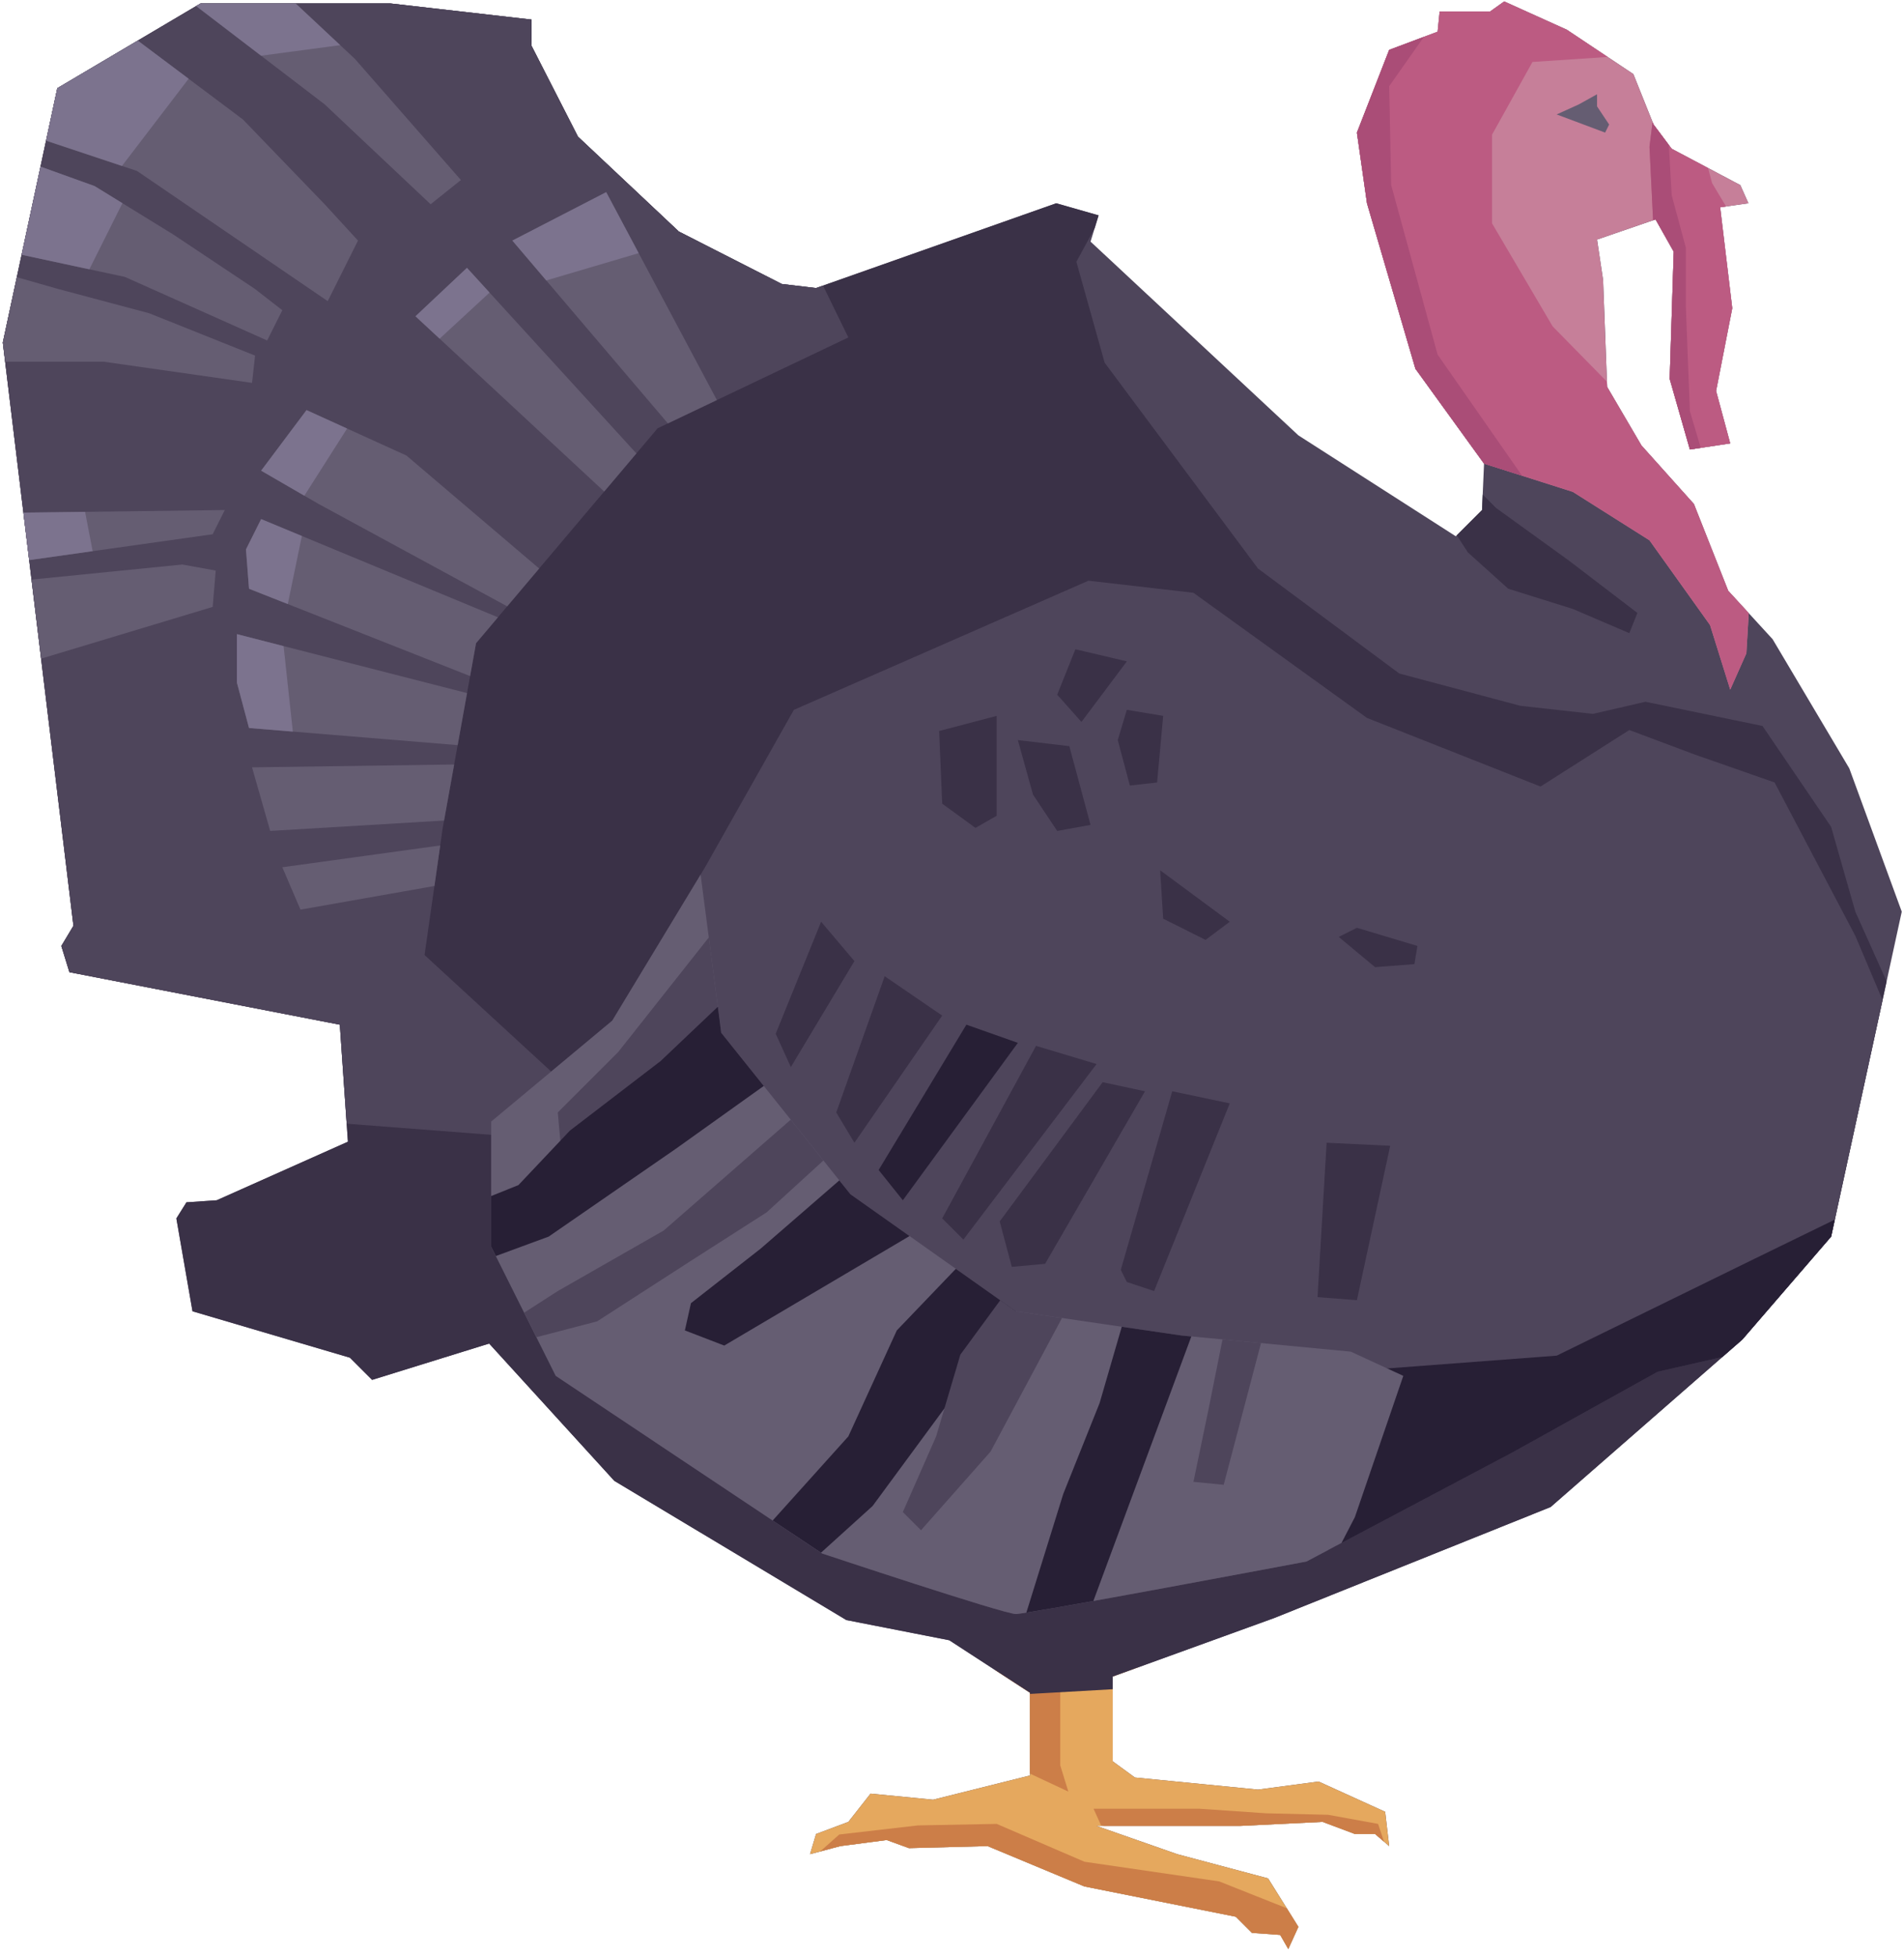 <svg width="111" height="114" viewBox="0 0 111 114" fill="none" xmlns="http://www.w3.org/2000/svg">
<path d="M101.929 11.849L101.457 10.79L97.458 8.672L96.4 7.26L95.222 4.319L91.34 1.731L87.693 0.084L86.869 0.671H83.929L83.81 1.848L80.987 2.908L79.106 7.731L79.693 11.849L82.517 21.496L86.517 27.025L86.4 29.731L84.869 31.26L75.693 25.378L63.577 14.084L64.046 12.554L61.576 11.849L47.576 16.791L45.577 16.554L39.576 13.496L33.694 7.965L30.988 2.671V1.142L22.753 0.201H11.694L3.341 5.142L0.164 19.966L4.282 53.966L3.576 55.143L4.047 56.671L19.811 59.731L20.283 66.553L12.634 69.966L10.87 70.085L10.282 71.025L11.223 76.437L20.4 79.143L21.694 80.436L28.517 78.319L35.811 86.32L49.34 94.436L55.341 95.613L60.046 98.672V103.496L54.399 104.908L50.752 104.554L49.458 106.201L47.576 106.907L47.223 108.084L48.988 107.613L51.693 107.259L52.988 107.731L57.576 107.613L63.223 109.966L72.046 111.73L72.988 112.672L74.634 112.79L75.105 113.613L75.693 112.32L73.928 109.496L68.634 108.084L63.929 106.437H72.282L77.105 106.201L78.988 106.907H80.164L80.987 107.613L80.752 105.613L76.87 103.848L73.34 104.319L66.163 103.614L64.87 102.671V97.73L74.282 94.319L90.399 87.848L101.576 78.084L106.752 72.084L110.869 53.142L107.811 44.79L103.34 37.26L100.751 34.436L98.752 29.378L95.694 25.966L93.694 22.554L93.457 16.319L93.105 13.965L96.517 12.791L97.576 14.671L97.34 22.084L98.517 26.202L100.869 25.848L100.045 22.79L100.988 17.966L100.282 12.084L101.929 11.849Z" fill="#4E455B"/>
<path d="M76.87 103.848L73.34 104.319L66.163 103.614L64.87 102.671V97.73L66.387 97.18L58 97.342L60.046 98.672V103.496L54.399 104.908L50.752 104.554L49.458 106.201L47.576 106.907L47.223 108.084L48.988 107.613L51.693 107.259L52.988 107.731L57.576 107.613L63.223 109.966L72.046 111.73L72.988 112.672L74.634 112.79L75.105 113.613L75.693 112.32L73.928 109.496L68.634 108.084L63.929 106.437H72.282L77.105 106.201L78.988 106.907H80.164L80.987 107.613L80.752 105.613L76.87 103.848Z" fill="#E5A85E"/>
<path d="M61.968 97.265L58 97.342L60.046 98.672V103.388L62.282 104.436L61.811 102.907V97.848L61.968 97.265Z" fill="#CC7E48"/>
<path d="M63.222 108.525L58.104 106.318L53.516 106.407L48.928 106.936L47.815 107.925L48.988 107.613L51.693 107.259L52.988 107.731L57.576 107.613L63.223 109.966L72.046 111.73L72.988 112.672L74.634 112.79L75.105 113.613L75.693 112.32L75.016 111.236L71.076 109.671L63.222 108.525Z" fill="#CC7E48"/>
<path d="M80.34 106.318L77.428 105.789L73.81 105.701L69.928 105.436H65.428H63.751L64.193 106.407L64.375 106.437H72.282L77.105 106.201L78.988 106.907H80.164L80.685 107.354L80.34 106.318Z" fill="#CC7E48"/>
<path d="M101.949 35.741L100.751 34.436L98.752 29.378L95.694 25.966L93.694 22.554L93.457 16.319L93.105 13.965L96.517 12.791L97.576 14.671L97.34 22.084L98.517 26.202L100.869 25.848L100.045 22.79L100.988 17.966L100.282 12.084L101.929 11.849L101.457 10.79L97.458 8.672L96.4 7.26L95.222 4.319L91.34 1.731L87.693 0.084L86.869 0.671H83.929L83.81 1.848L80.987 2.908L79.106 7.731L79.693 11.849L82.517 21.496L86.517 27.025L91.693 28.672L96.163 31.496L99.693 36.437L100.869 40.201L101.81 38.084L101.949 35.741Z" fill="#C67F99"/>
<path d="M94.987 36.908L95.458 35.73L91.457 32.672L87.222 29.613L86.439 28.829L86.4 29.731L84.927 31.203L85.576 32.202L87.928 34.319L91.693 35.497L94.987 36.908Z" fill="#3A3147"/>
<path d="M108.163 53.143L106.752 48.202L102.751 42.319L95.927 40.907L92.869 41.613L88.634 41.143L81.576 39.26L73.34 33.142L64.399 21.142L62.751 15.26L63.822 13.286L64.046 12.554L61.576 11.849L47.576 16.791L45.577 16.554L39.576 13.496L33.694 7.965L30.988 2.671V1.142L22.753 0.201H11.694L3.341 5.142L0.164 19.966L4.282 53.966L3.576 55.143L4.047 56.671L19.811 59.731L20.283 66.553L12.634 69.966L10.87 70.085L10.282 71.025L11.223 76.437L20.4 79.143L21.694 80.436L28.517 78.319L35.811 86.32L49.34 94.436L55.341 95.613L60.046 98.672V98.743L64.87 98.469V97.73L74.282 94.319L90.399 87.848L101.576 78.084L106.752 72.084L109.986 57.208L108.163 53.143Z" fill="#3A3147"/>
<path d="M45.577 16.554L39.576 13.496L33.694 7.965L30.988 2.671V1.142L22.753 0.201H11.694L3.341 5.142L0.164 19.966L4.282 53.966L3.576 55.143L4.047 56.671L19.811 59.731L20.21 65.503L30.046 66.259L33.576 63.789L24.751 55.671L25.81 48.26L27.751 37.495L38.339 24.965L49.457 19.671L47.98 16.647L47.576 16.791L45.577 16.554Z" fill="#4E455B"/>
<path d="M109.748 58.3L108.163 54.554L103.457 45.613L98.751 43.966L94.986 42.555L89.81 45.849L79.692 41.849L69.575 34.555L63.457 33.85L46.281 41.379L41.104 50.555L35.692 59.496L28.633 65.378V72.672L32.398 80.202L47.927 90.555C47.927 90.555 58.516 94.084 59.221 94.084C59.927 94.084 76.162 91.025 76.162 91.025L88.162 84.672L96.632 79.965L100.407 79.103L101.574 78.083L106.751 72.083L109.748 58.3Z" fill="#4E455B"/>
<path d="M102.282 73.378L90.752 79.024L78.282 79.965L75.694 88.907L77.438 90.35L88.163 84.672L96.633 79.965L100.409 79.103L101.576 78.084L106.752 72.084L106.966 71.094L102.282 73.378Z" fill="#271F35"/>
<path d="M68.87 77.848L59.223 76.436L49.576 69.613L42.046 60.201L40.844 50.986L35.694 59.496L28.635 65.378V72.672L32.4 80.202L47.929 90.555C47.929 90.555 58.518 94.084 59.223 94.084C59.929 94.084 76.164 91.025 76.164 91.025L78.208 89.942L78.987 88.436L81.81 80.202L78.751 78.791L68.87 77.848Z" fill="#655D72"/>
<path d="M97.576 14.671L97.34 22.084L98.517 26.202L100.869 25.848L100.045 22.79L100.988 17.966L100.282 12.084L100.628 12.035L99.81 10.671L99.578 9.795L97.458 8.672L96.4 7.26L96.342 7.118L96.163 8.554L96.373 12.84L96.517 12.791L97.576 14.671Z" fill="#BC5B82"/>
<path d="M98.517 26.202L99.15 26.106L98.517 23.965L98.281 17.848V14.436L97.457 11.378L97.289 8.448L96.4 7.26L96.342 7.118L96.163 8.554L96.373 12.84L96.517 12.791L97.576 14.671L97.34 22.084L98.517 26.202Z" fill="#AA4D77"/>
<path d="M100.751 34.436L98.752 29.378L95.694 25.966L93.694 22.554L93.681 22.25L90.516 19.024L86.986 13.024V7.847L89.339 3.613L93.725 3.32L91.34 1.731L87.693 0.084L86.869 0.671H83.929L83.81 1.848L80.987 2.908L79.106 7.731L79.693 11.849L82.517 21.496L86.517 27.025L91.693 28.672L96.163 31.496L99.693 36.437L100.869 40.201L101.81 38.084L101.949 35.741L100.751 34.436Z" fill="#BC5B82"/>
<path d="M83.81 20.671L81.104 10.79L80.987 5.024L83.011 2.148L80.987 2.908L79.106 7.731L79.693 11.849L82.517 21.496L86.517 27.025L88.734 27.731L83.81 20.671Z" fill="#AA4D77"/>
<path d="M90.751 6.671L92.046 6.084L93.105 5.495V6.202L93.81 7.26L93.575 7.73L90.751 6.671Z" fill="#655D72"/>
<path d="M41.987 59.749L41.322 54.646L36.046 61.318L32.517 64.848L32.693 66.79L37.105 63.965L41.987 59.749Z" fill="#4E455B"/>
<path d="M44.527 63.302L42.045 60.201L41.848 58.686L38.516 61.848L33.223 65.907L30.222 69.083L28.634 69.719V72.671L28.908 73.217L31.988 72.083L39.399 66.965L44.527 63.302Z" fill="#271F35"/>
<path d="M46.099 65.268L38.693 71.73L32.517 75.259L30.557 76.519L31.272 77.948L34.811 77.025L40.281 73.495L44.693 70.671L48.003 67.648L46.099 65.268Z" fill="#4E455B"/>
<path d="M49.576 69.613L48.932 68.808L44.34 72.789L40.281 75.965L39.928 77.553L42.222 78.436L53.025 72.052L49.576 69.613Z" fill="#271F35"/>
<path d="M45.046 88.633L47.862 90.51L50.87 87.789L59.226 76.437L59.222 76.436L55.724 73.962L52.282 77.553L49.457 83.73L45.046 88.633Z" fill="#271F35"/>
<path d="M59.222 76.436L58.313 75.793L55.987 78.965L54.575 83.73L52.634 88.142L53.693 89.201L57.751 84.613L61.912 76.83L59.222 76.436Z" fill="#4E455B"/>
<path d="M63.741 93.325L69.453 77.904L68.87 77.848L65.397 77.34L64.105 81.789L61.987 87.082L59.835 94.003C60.613 93.881 62.041 93.631 63.741 93.325Z" fill="#271F35"/>
<path d="M71.27 78.078L70.457 82.142L69.576 86.378L71.339 86.553L73.514 78.291L71.27 78.078Z" fill="#4E455B"/>
<path d="M51.576 56.907L48.752 64.848L49.811 66.613L54.928 59.201L51.576 56.907Z" fill="#3A3147"/>
<path d="M56.339 59.73L59.339 60.79L52.634 69.965L51.223 68.201L56.339 59.73Z" fill="#271F35"/>
<path d="M60.399 60.965L63.928 62.025L56.163 72.259L54.928 71.024L60.399 60.965Z" fill="#3A3147"/>
<path d="M64.282 63.084L58.281 71.2L58.987 73.847L60.928 73.671L66.752 63.613L64.282 63.084Z" fill="#3A3147"/>
<path d="M68.34 63.613L65.34 74.024L65.693 74.73L67.282 75.259L71.693 64.319L68.34 63.613Z" fill="#3A3147"/>
<path d="M49.811 56.024L46.105 62.201L45.222 60.259L47.87 53.73L49.811 56.024Z" fill="#3A3147"/>
<path d="M77.34 66.613L76.81 75.613L79.105 75.789L81.046 66.79L77.34 66.613Z" fill="#3A3147"/>
<path d="M54.751 42.612L54.928 46.848L56.869 48.26L58.104 47.553V41.73L54.751 42.612Z" fill="#3A3147"/>
<path d="M59.339 43.142L60.222 46.318L61.634 48.437L63.576 48.084L62.34 43.495L59.339 43.142Z" fill="#3A3147"/>
<path d="M62.693 37.847L61.634 40.495L63.046 42.084L65.693 38.553L62.693 37.847Z" fill="#3A3147"/>
<path d="M65.693 41.377L65.163 43.142L65.87 45.79L67.457 45.613L67.811 41.73L65.693 41.377Z" fill="#3A3147"/>
<path d="M67.811 53.553L70.281 54.789L71.693 53.73L67.634 50.73L67.811 53.553Z" fill="#3A3147"/>
<path d="M79.105 54.083L82.634 55.141L82.457 56.201L80.163 56.377L78.045 54.613L79.105 54.083Z" fill="#3A3147"/>
<path d="M41.793 23.32L35.34 11.201L29.87 14.024L38.936 24.681L41.793 23.32Z" fill="#655D72"/>
<path d="M27.222 15.613L24.222 18.436L35.224 28.653L37.101 26.432L27.222 15.613Z" fill="#655D72"/>
<path d="M17.87 23.906L15.223 27.436L18.576 29.378L29.569 35.345L31.432 33.14L23.693 26.553L17.87 23.906Z" fill="#655D72"/>
<path d="M14.34 32.025L14.517 34.319L27.407 39.411L27.751 37.495L29.029 35.984L15.223 30.259L14.34 32.025Z" fill="#655D72"/>
<path d="M27.228 40.402L13.811 36.965V39.789L14.517 42.436L26.681 43.435L27.228 40.402Z" fill="#655D72"/>
<path d="M26.477 44.564L14.693 44.73L15.752 48.437L25.888 47.831L26.477 44.564Z" fill="#655D72"/>
<path d="M25.664 49.284L16.458 50.554L17.517 53.024L25.327 51.646L25.664 49.284Z" fill="#655D72"/>
<path d="M26.87 10.495L20.693 3.436L17.234 0.201H11.694L11.436 0.353L18.928 6.084L25.105 11.907L26.87 10.495Z" fill="#655D72"/>
<path d="M18.928 11.907L14.163 6.965L8.033 2.368L3.341 5.142L2.687 8.2L7.987 9.965L19.105 17.554L20.87 14.024L18.928 11.907Z" fill="#655D72"/>
<path d="M10.105 13.671L5.516 10.848L2.362 9.712L1.261 14.851L7.281 16.142L15.576 19.848L16.458 18.084L14.87 16.848L10.105 13.671Z" fill="#655D72"/>
<path d="M8.693 18.259L3.399 16.848L0.981 16.158L0.164 19.966L0.299 21.084H6.045L14.693 22.319L14.87 20.73L13.105 20.024L8.693 18.259Z" fill="#655D72"/>
<path d="M1.701 32.649L12.399 31.142L13.105 29.731L1.365 29.881L1.701 32.649Z" fill="#655D72"/>
<path d="M1.838 33.786L2.396 38.394L12.399 35.378L12.576 33.26L10.634 32.907L1.838 33.786Z" fill="#655D72"/>
<path d="M17.743 28.896L20.234 24.981L17.87 23.906L15.223 27.436L17.743 28.896Z" fill="#7C738E"/>
<path d="M28.54 17.056L27.222 15.613L24.222 18.436L25.629 19.743L28.54 17.056Z" fill="#7C738E"/>
<path d="M19.833 2.633L17.234 0.201H11.694L11.436 0.353L15.221 3.248L19.833 2.633Z" fill="#7C738E"/>
<path d="M2.687 8.2L7.111 9.673L10.997 4.59L8.033 2.368L3.341 5.142L2.687 8.2Z" fill="#7C738E"/>
<path d="M5.209 15.699L7.136 11.844L5.516 10.848L2.362 9.712L1.261 14.851L5.209 15.699Z" fill="#7C738E"/>
<path d="M4.96 29.835L1.365 29.881L1.701 32.649L5.401 32.128L4.96 29.835Z" fill="#7C738E"/>
<path d="M16.533 37.664L13.811 36.965V39.789L14.517 42.436L17.072 42.647L16.533 37.664Z" fill="#7C738E"/>
<path d="M17.598 31.245L15.223 30.259L14.34 32.025L14.517 34.319L16.778 35.212L17.598 31.245Z" fill="#7C738E"/>
<path d="M31.846 16.348L37.233 14.757L35.34 11.201L29.87 14.024L31.846 16.348Z" fill="#7C738E"/>
</svg>
